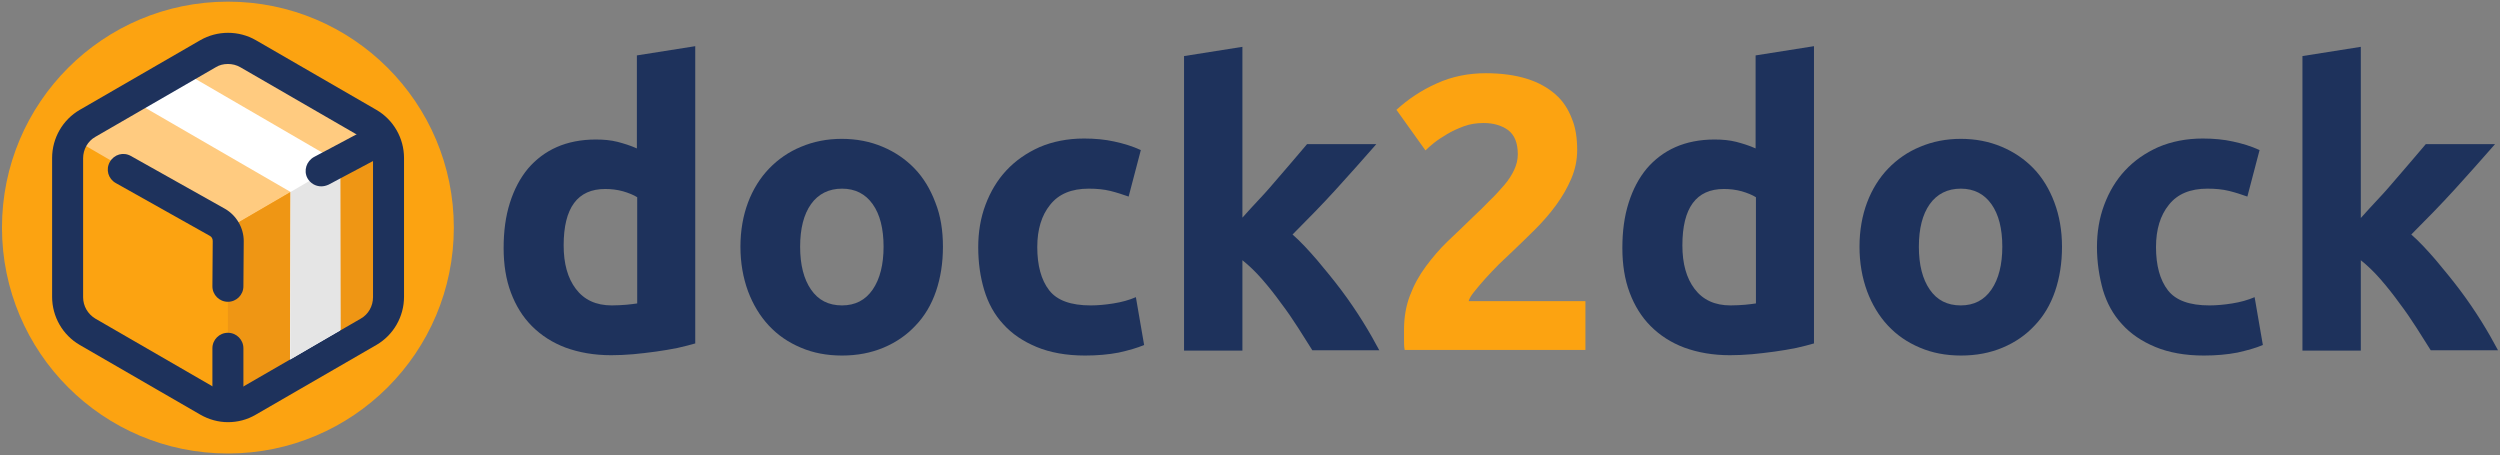 <svg width="758" height="138" viewBox="0 0 758 138" fill="none" xmlns="http://www.w3.org/2000/svg">
<rect x="0" y="0" width="758" height="138" fill="#808080" stroke="none"/>
<path d="M210.9 104.1C209.3 104.6 207.5 105 205.4 105.5C203.3 105.9 201.2 106.3 198.9 106.6C196.6 106.9 194.3 107.2 192 107.4C189.7 107.6 187.4 107.7 185.3 107.7C180.2 107.7 175.6 106.9 171.5 105.4C167.5 103.9 164.1 101.7 161.3 98.9C158.5 96.1 156.4 92.7 154.9 88.7C153.4 84.7 152.7 80.2 152.7 75.2C152.7 70.1 153.3 65.6 154.6 61.5C155.9 57.4 157.7 54 160.1 51.1C162.5 48.3 165.4 46.1 168.8 44.6C172.2 43.1 176.2 42.3 180.6 42.3C183.1 42.3 185.2 42.5 187.2 43C189.1 43.5 191.1 44.1 193.1 45V16.8L210.8 14V104.1H210.9ZM170.9 74.4C170.9 79.9 172.1 84.3 174.6 87.6C177.1 90.9 180.7 92.6 185.5 92.6C187.1 92.6 188.5 92.5 189.9 92.4C191.2 92.3 192.4 92.1 193.2 92V59.8C192.1 59.1 190.6 58.5 188.9 58C187.1 57.5 185.3 57.3 183.5 57.3C175.1 57.3 170.9 63 170.9 74.4Z" fill="#1E325C"/>
<path d="M285.9 74.8C285.9 79.7 285.2 84.2 283.8 88.3C282.4 92.4 280.3 95.9 277.6 98.7C274.9 101.6 271.7 103.8 267.9 105.4C264.1 107 259.9 107.8 255.3 107.8C250.7 107.8 246.5 107 242.8 105.4C239 103.8 235.8 101.6 233.1 98.7C230.4 95.8 228.3 92.3 226.8 88.3C225.3 84.2 224.5 79.7 224.5 74.8C224.5 69.9 225.3 65.4 226.8 61.4C228.3 57.4 230.5 53.9 233.2 51.1C235.9 48.3 239.2 46 242.9 44.5C246.7 42.9 250.8 42.1 255.2 42.1C259.7 42.1 263.8 42.9 267.6 44.5C271.4 46.1 274.6 48.3 277.3 51.1C280 53.9 282.1 57.4 283.6 61.4C285.2 65.4 285.9 69.9 285.9 74.8ZM267.9 74.8C267.9 69.3 266.8 65 264.6 61.9C262.4 58.8 259.3 57.2 255.3 57.2C251.3 57.2 248.1 58.8 245.9 61.9C243.7 65 242.6 69.3 242.6 74.8C242.6 80.3 243.7 84.6 245.9 87.8C248.1 91 251.2 92.6 255.3 92.6C259.3 92.6 262.4 91 264.6 87.8C266.8 84.6 267.9 80.2 267.9 74.8Z" fill="#1E325C"/>
<path d="M296.6 74.9C296.6 70.4 297.3 66.1 298.8 62.1C300.3 58.1 302.4 54.6 305.1 51.7C307.9 48.7 311.2 46.4 315.2 44.6C319.2 42.9 323.7 42 328.7 42C332 42 335.1 42.3 337.8 42.9C340.6 43.5 343.3 44.3 345.9 45.5L342.2 59.6C340.5 59 338.7 58.4 336.7 57.9C334.7 57.4 332.5 57.2 330.1 57.2C324.9 57.2 321 58.8 318.4 62.1C315.8 65.3 314.5 69.6 314.5 74.9C314.5 80.5 315.7 84.9 318.1 88C320.5 91.1 324.7 92.6 330.7 92.6C332.8 92.6 335.1 92.4 337.6 92C340.1 91.6 342.3 91 344.4 90.1L346.9 104.6C344.8 105.5 342.3 106.2 339.2 106.9C336.1 107.5 332.7 107.8 329 107.8C323.3 107.8 318.4 106.9 314.3 105.2C310.2 103.5 306.8 101.2 304.2 98.3C301.5 95.4 299.6 91.9 298.4 87.9C297.2 83.9 296.6 79.6 296.6 74.9Z" fill="#1E325C"/>
<path d="M376.6 66.1C378.3 64.2 380.1 62.2 382 60.2C383.9 58.2 385.7 56.1 387.4 54.1C389.1 52.1 390.8 50.2 392.3 48.4C393.8 46.6 395.2 45 396.3 43.7H417.3C413.1 48.5 409 53.1 405 57.5C401 61.9 396.6 66.4 391.9 71.1C394.3 73.2 396.7 75.8 399.3 78.8C401.8 81.8 404.3 84.8 406.7 88C409.1 91.2 411.2 94.3 413.2 97.5C415.2 100.7 416.8 103.6 418.2 106.2H397.9C396.6 104.1 395.2 101.9 393.6 99.4C392 96.9 390.3 94.4 388.4 91.9C386.6 89.4 384.7 87 382.7 84.7C380.7 82.4 378.7 80.5 376.7 78.9V106.3H359V17L376.7 14.2V66.1H376.6Z" fill="#1E325C"/>
<path d="M478.2 45.5C478.2 48.5 477.6 51.4 476.4 54.2C475.2 57 473.7 59.6 471.8 62.2C469.9 64.8 467.8 67.2 465.4 69.6C463 72 460.7 74.2 458.4 76.4C457.2 77.5 455.9 78.8 454.5 80.1C453.1 81.5 451.8 82.9 450.5 84.3C449.2 85.7 448.1 87.1 447.1 88.3C446.1 89.5 445.5 90.5 445.3 91.3H480.7V106.1H425.9C425.7 105.2 425.7 104.1 425.7 102.8C425.7 101.5 425.7 100.5 425.7 100C425.7 96.2 426.3 92.7 427.5 89.6C428.7 86.4 430.3 83.5 432.3 80.8C434.3 78.1 436.5 75.5 439 73.1C441.5 70.7 444 68.4 446.4 66C448.3 64.2 450.1 62.5 451.7 60.8C453.4 59.2 454.8 57.6 456.1 56.1C457.4 54.6 458.4 53 459.1 51.5C459.8 50 460.2 48.4 460.2 46.8C460.2 43.3 459.2 40.9 457.2 39.4C455.2 38 452.8 37.3 449.8 37.3C447.7 37.3 445.7 37.6 443.8 38.3C441.9 39 440.2 39.8 438.7 40.7C437.2 41.6 435.8 42.5 434.7 43.4C433.6 44.3 432.8 45 432.2 45.6L423.4 33.3C426.9 30.1 430.9 27.4 435.6 25.3C440.2 23.2 445.2 22.2 450.5 22.2C455.3 22.2 459.5 22.8 463 23.9C466.5 25 469.3 26.6 471.6 28.6C473.9 30.6 475.5 33.1 476.6 36C477.7 38.6 478.2 41.8 478.2 45.5Z" fill="#FCA311"/>
<path d="M550.1 104.1C548.5 104.6 546.7 105 544.6 105.5C542.5 105.9 540.4 106.3 538.1 106.6C535.8 106.9 533.5 107.2 531.2 107.4C528.9 107.6 526.6 107.7 524.5 107.7C519.4 107.7 514.8 106.9 510.7 105.4C506.7 103.9 503.3 101.7 500.5 98.9C497.7 96.1 495.6 92.7 494.1 88.7C492.6 84.7 491.9 80.2 491.9 75.2C491.9 70.1 492.5 65.6 493.8 61.5C495.1 57.4 496.9 54 499.3 51.1C501.7 48.3 504.6 46.1 508 44.6C511.4 43.1 515.4 42.3 519.8 42.3C522.3 42.3 524.4 42.5 526.4 43C528.3 43.5 530.3 44.1 532.3 45V16.8L550 14V104.1H550.1ZM510.1 74.4C510.1 79.9 511.3 84.3 513.8 87.6C516.3 90.9 519.9 92.6 524.7 92.6C526.3 92.6 527.7 92.5 529.1 92.4C530.4 92.3 531.6 92.1 532.4 92V59.8C531.3 59.1 529.8 58.5 528.1 58C526.3 57.5 524.5 57.3 522.7 57.3C514.3 57.3 510.1 63 510.1 74.4Z" fill="#1E325C"/>
<path d="M625.2 74.8C625.2 79.7 624.5 84.2 623.1 88.3C621.7 92.4 619.6 95.9 616.9 98.7C614.2 101.6 611 103.8 607.2 105.4C603.4 107 599.2 107.8 594.6 107.8C590 107.8 585.8 107 582.1 105.4C578.3 103.8 575.1 101.6 572.4 98.7C569.7 95.8 567.6 92.3 566.1 88.3C564.6 84.2 563.8 79.7 563.8 74.8C563.8 69.9 564.6 65.4 566.1 61.4C567.6 57.4 569.8 53.9 572.5 51.1C575.2 48.3 578.5 46 582.2 44.5C586 42.9 590.1 42.1 594.5 42.1C599 42.1 603.1 42.9 606.9 44.5C610.7 46.1 613.9 48.3 616.6 51.1C619.3 53.9 621.4 57.4 622.9 61.4C624.4 65.4 625.2 69.9 625.2 74.8ZM607.1 74.8C607.1 69.3 606 65 603.8 61.9C601.6 58.8 598.5 57.2 594.5 57.2C590.5 57.2 587.3 58.8 585.1 61.9C582.9 65 581.8 69.3 581.8 74.8C581.8 80.3 582.9 84.6 585.1 87.8C587.3 91 590.4 92.6 594.5 92.6C598.5 92.6 601.6 91 603.8 87.8C606 84.6 607.1 80.2 607.1 74.8Z" fill="#1E325C"/>
<path d="M635.8 74.9C635.8 70.4 636.5 66.1 638 62.1C639.5 58.1 641.6 54.6 644.3 51.7C647.1 48.7 650.4 46.4 654.4 44.6C658.4 42.9 662.9 42 667.9 42C671.2 42 674.3 42.3 677 42.9C679.8 43.5 682.5 44.3 685.1 45.5L681.4 59.6C679.7 59 677.9 58.4 675.9 57.9C673.9 57.4 671.7 57.2 669.3 57.2C664.1 57.2 660.2 58.8 657.6 62.1C655 65.3 653.7 69.6 653.7 74.9C653.7 80.5 654.9 84.9 657.3 88C659.7 91.1 663.9 92.6 669.9 92.6C672 92.6 674.3 92.4 676.8 92C679.3 91.6 681.5 91 683.6 90.1L686.1 104.6C684 105.5 681.5 106.2 678.4 106.9C675.3 107.5 671.9 107.8 668.2 107.8C662.5 107.8 657.6 106.9 653.5 105.2C649.4 103.5 646 101.2 643.4 98.3C640.7 95.4 638.8 91.9 637.6 87.9C636.5 83.9 635.8 79.6 635.8 74.9Z" fill="#1E325C"/>
<path d="M715.8 66.1C717.5 64.2 719.3 62.2 721.2 60.2C723.1 58.2 724.9 56.1 726.6 54.1C728.3 52.1 730 50.2 731.5 48.4C733 46.6 734.4 45 735.5 43.7H756.5C752.3 48.5 748.2 53.1 744.2 57.5C740.2 61.9 735.8 66.4 731.1 71.1C733.5 73.2 735.9 75.8 738.5 78.8C741 81.8 743.5 84.8 745.9 88C748.3 91.2 750.4 94.3 752.4 97.5C754.4 100.7 756 103.6 757.4 106.2H737C735.7 104.1 734.3 101.9 732.7 99.4C731.1 96.9 729.4 94.4 727.5 91.9C725.7 89.4 723.8 87 721.8 84.7C719.8 82.4 717.8 80.5 715.8 78.9V106.3H698.1V17L715.8 14.2V66.1Z" fill="#1E325C"/>
<path d="M69.1 137.5C106.932 137.5 137.6 106.832 137.6 69C137.6 31.169 106.932 0.5 69.1 0.5C31.269 0.5 0.6 31.169 0.6 69C0.6 106.832 31.269 137.5 69.1 137.5Z" fill="#FCA311"/>
<mask id="mask0_303_265" style="mask-type:luminance" maskUnits="userSpaceOnUse" x="20" y="12" width="98" height="114">
<path d="M117.8 97.1V40.9L69.1 12.8L20.4 40.9V97.1L69.1 125.2L117.8 97.1Z" fill="white"/>
</mask>
<g mask="url(#mask0_303_265)">
<path d="M119.6 98.2V40L69.1 10.8L18.7 40V98.2L69.1 127.3L119.6 98.2Z" fill="#FCA311"/>
</g>
<mask id="mask1_303_265" style="mask-type:luminance" maskUnits="userSpaceOnUse" x="20" y="12" width="98" height="114">
<path d="M117.8 97.1V40.9L69.1 12.8L20.4 40.9V97.1L69.1 125.2L117.8 97.1Z" fill="white"/>
</mask>
<g mask="url(#mask1_303_265)">
<path d="M119.6 40L69.1 69.3L18.7 40L69.1 10.8L119.6 40Z" fill="#FFCB80"/>
</g>
<mask id="mask2_303_265" style="mask-type:luminance" maskUnits="userSpaceOnUse" x="20" y="12" width="98" height="114">
<path d="M117.8 97.1V40.9L69.1 12.8L20.4 40.9V97.1L69.1 125.2L117.8 97.1Z" fill="white"/>
</mask>
<g mask="url(#mask2_303_265)">
<path d="M117.8 40.9L69.1 69.3V127.3L119.6 98.2L117.8 40.9Z" fill="#EF9614"/>
</g>
<mask id="mask3_303_265" style="mask-type:luminance" maskUnits="userSpaceOnUse" x="20" y="12" width="98" height="114">
<path d="M117.8 97.1V40.9L69.1 12.8L20.4 40.9V97.1L69.1 125.2L117.8 97.1Z" fill="white"/>
</mask>
<g mask="url(#mask3_303_265)">
<path d="M37.5 28.9L88.1 58.2L87.9 116.2L37.5 145.3L-12.9 116.2V58L37.5 28.9ZM37.5 11.3L29.9 15.7L-20.5 44.8L-28.1 49.2V58V116.2V125L-20.5 129.4L29.9 158.5L37.5 162.9L45.1 158.5L95.5 129.4L103.1 125V116.2V58V49.4L45.1 15.7L37.5 11.3Z" fill="white"/>
</g>
<path d="M69.1 128C66.2 128 63.3 127.2 60.7 125.7L24.2 104.6C19 101.6 15.8 96 15.8 90V47.9C15.8 41.9 19 36.3 24.2 33.3L60.7 12.2C65.9 9.2 72.4 9.2 77.6 12.2L114.1 33.3C119.3 36.3 122.5 41.9 122.5 47.9V90C122.5 96 119.3 101.6 114.1 104.6L77.6 125.7C74.9 127.3 72 128 69.1 128ZM69.1 19.4C67.8 19.4 66.5 19.7 65.4 20.4L28.9 41.5C26.6 42.8 25.2 45.3 25.2 48V90.1C25.2 92.8 26.6 95.2 28.9 96.6L65.4 117.7C67.7 119 70.6 119 72.9 117.7L109.4 96.6C111.7 95.3 113.1 92.8 113.1 90.1V48C113.1 45.3 111.7 42.9 109.4 41.5L72.9 20.4C71.7 19.7 70.4 19.4 69.1 19.4Z" fill="#1E325C"/>
<path d="M103.2 49.4L88.1 58.2L88 109L103.3 100L103.2 49.4Z" fill="#E5E5E5"/>
<path d="M69.1 91.5C66.5 91.5 64.4 89.4 64.4 86.8L64.5 73.1C64.5 72.4 64.2 71.8 63.6 71.5L35.1 55.5C32.8 54.2 32 51.4 33.3 49.1C34.6 46.8 37.4 46 39.7 47.3L68.2 63.3C71.7 65.3 73.9 69.1 73.9 73.1L73.8 86.8C73.8 89.4 71.7 91.5 69.1 91.5Z" fill="#1E325C"/>
<path d="M69.1 125.9C66.5 125.9 64.4 123.8 64.4 121.2V105.6C64.4 103 66.5 100.9 69.1 100.9C71.7 100.9 73.8 103 73.8 105.6V121.2C73.8 123.8 71.7 125.9 69.1 125.9Z" fill="#1E325C"/>
<path d="M97.4 56.5C95.7 56.5 94.1 55.6 93.2 54C92 51.7 92.9 48.9 95.2 47.6L112.5 38.4C114.8 37.2 117.6 38.1 118.9 40.4C120.1 42.7 119.2 45.5 116.9 46.8L99.6 56C98.9 56.3 98.2 56.5 97.4 56.5Z" fill="#1E325C"/>
</svg>
